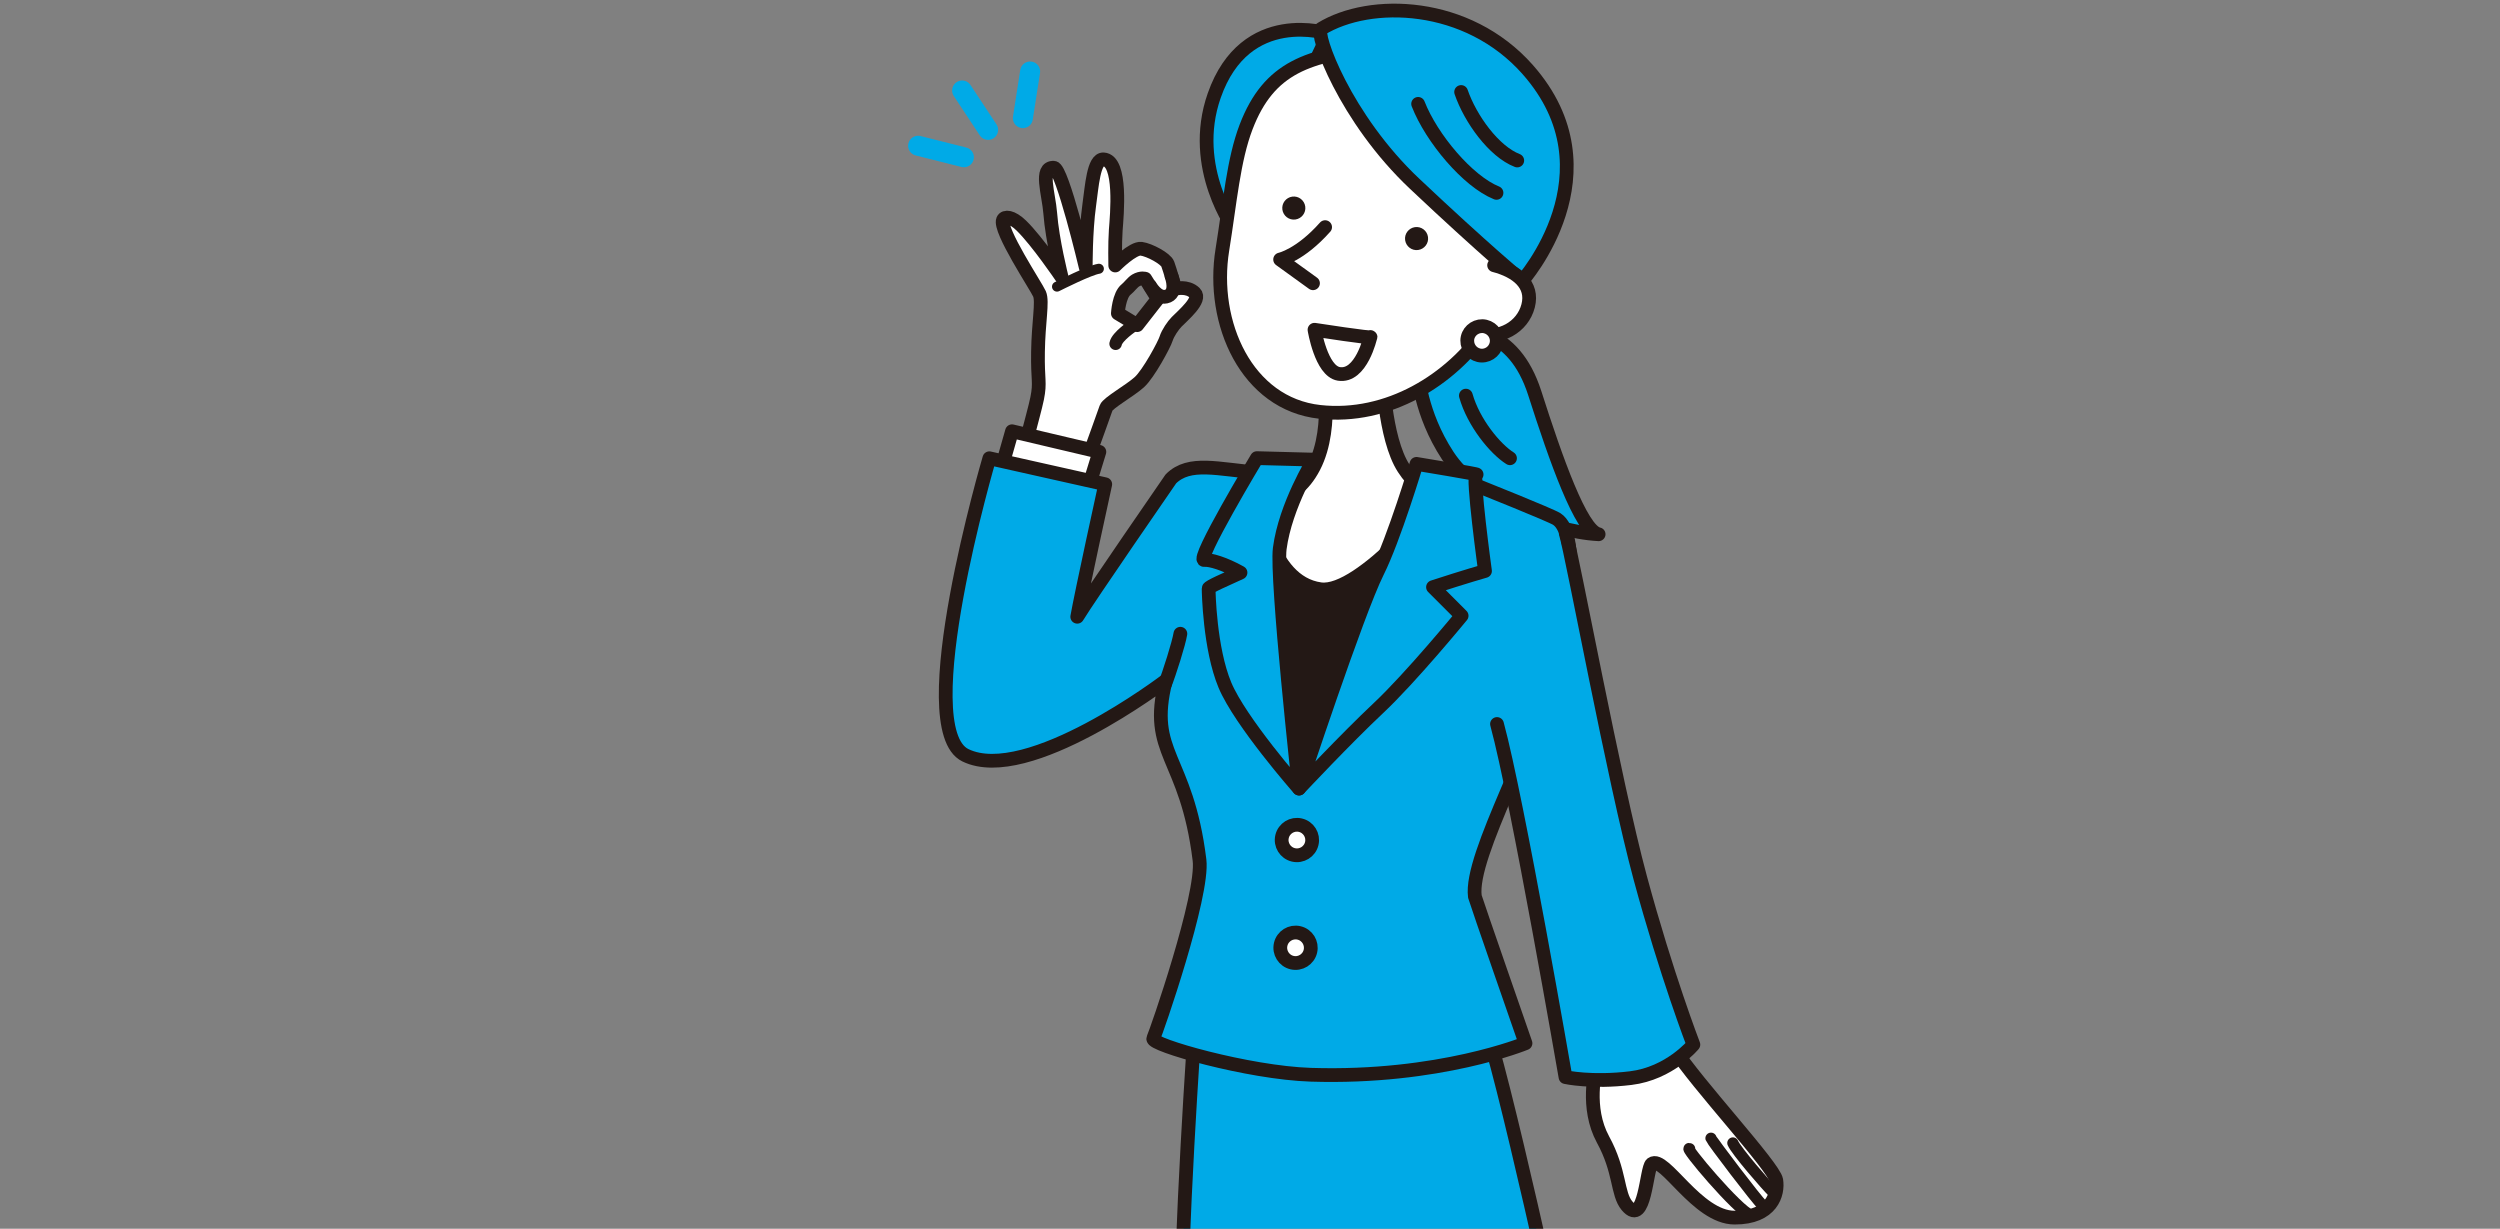 <?xml version="1.0" encoding="utf-8"?>
<!-- Generator: Adobe Illustrator 26.0.3, SVG Export Plug-In . SVG Version: 6.00 Build 0)  -->
<svg version="1.1" id="レイヤー_1" xmlns="http://www.w3.org/2000/svg" xmlns:xlink="http://www.w3.org/1999/xlink" x="0px"
	 y="0px" viewBox="0 0 2000 983" style="enable-background:new 0 0 2000 983;" xml:space="preserve">
<rect x="0" y="0" width="2000" height="983" fill="#808080" stroke="none"/>
<style type="text/css">
	.st0{fill:#FFFFFF;stroke:#231815;stroke-width:11;stroke-linecap:round;stroke-linejoin:round;stroke-miterlimit:10;}
	.st1{fill:#FFFFFF;stroke:#231815;stroke-width:8;stroke-linecap:round;stroke-linejoin:round;stroke-miterlimit:10;}
	.st2{fill:#00AAE7;stroke:#231815;stroke-width:11;stroke-linecap:round;stroke-linejoin:round;stroke-miterlimit:10;}
	.st3{fill:#FABE00;stroke:#231815;stroke-width:11;stroke-linecap:round;stroke-linejoin:round;stroke-miterlimit:10;}
	.st4{fill:#231815;}
	.st5{fill:none;stroke:#231815;stroke-width:11;stroke-linecap:round;stroke-linejoin:round;stroke-miterlimit:10;}
	.st6{fill:#FFFFFF;stroke:#231815;stroke-width:11;stroke-linecap:round;stroke-linejoin:round;stroke-miterlimit:10;}
	.st7{fill:none;stroke:#00AAE7;stroke-width:16;stroke-linecap:round;stroke-linejoin:round;}
	.st8{fill:#FFFFFF;stroke:#231815;stroke-width:9;stroke-linecap:round;stroke-linejoin:round;stroke-miterlimit:10;}
	.st9{fill:#FFFFFF;stroke:#231815;stroke-width:10;stroke-linecap:round;stroke-linejoin:round;stroke-miterlimit:10;}
	.st10{fill:none;}
</style>
<g>
	<path class="st0" d="M814.8,384c0.1-12.1,12.2-51.8,14.9-65.2c2.7-13.5,0.3-14,0.7-37.4c0.3-23.4,3.9-40.2,1.2-46.3
		s-32.7-51.2-29.2-59.2c1.3-3,7-2.9,14.7,4.6c12.8,12.5,32.2,41.2,32.2,41.2s-7.5-29.5-9.1-51c-1.2-15.7-8.8-37.1,2.9-36.5
		c6.7,0.4,25.5,79.7,25.5,79.7s-0.2-28.6,2.8-49.9c2.1-14.8,3.4-36.9,11.4-36.5c14.9,0.8,10.7,44.7,9.8,56.6
		c-0.8,11.1-0.4,28.3-0.4,28.3s14.2-14.3,20.8-13.4c6.7,0.9,19.6,7.9,21.2,12.2c1.6,4.3,6.1,19.8,6.1,19.8s9.4-2.6,15.5,3.3
		c5.6,5.4-9.3,17.9-14.5,23.2c-2.7,2.7-7,8.9-8.4,13.4c-1.3,4.4-14.1,28.3-21.5,34.9c-7.4,6.7-25.2,16.6-26.5,20.5
		c-1.3,3.9-11.3,31.5-11.3,31.5l-2.4,34.9c0,0-19,10.2-31.2,10.1C827.8,402.6,814.8,384,814.8,384z M909.8,260.1l16.4-21l-10-16.1
		c0,0-3.3-1.2-7.7,1.4c-2.5,1.5-5.3,5.4-7.5,7.1c-5.9,4.6-6.7,19.2-6.7,19.2L909.8,260.1z"/>
	<path class="st1" d="M845.6,229.3c2.6-1.3,26.2-13.2,33.5-14.3"/>
	<path class="st2" d="M1148.9,260.3c25,2.2,61.9,1.4,78.9,54.2c16.9,52.9,37.1,110.2,51.1,112.9c-40.6-2.1-98-28.2-120.7-62.9
		c-22.7-34.7-22.8-65.1-25.8-68.3"/>
	<path class="st3" d="M1172.7,316.5c6.1,21.6,23.5,42.7,35.3,50.1"/>
	<path class="st2" d="M955.8,822.5c0,0-11.6,161.7-11.6,263.7l307.9,0.3c0,0-51.2-236.5-65.8-271.8L955.8,822.5z"/>
	<polyline class="st0" points="865.4,407.4 879.5,361.5 809.6,345 793.5,401.5 	"/>
	<path class="st2" d="M1179.9,717.2c0.9,3.6,40.5,117.4,40.5,117.4s-69,28.5-171.8,25.2c-50-1.6-128.5-24.1-126-29
		c2.4-4.9,40.5-114.6,37-142.8c-10.4-84.3-41.9-84.3-27-143.5c0,0-110.5,84-160.3,59.7c-44.4-21.7,19.2-237.6,19.2-237.6l92.7,20.8
		c0,0-19.2,87.6-22.4,106c9-14.9,74.9-110.3,74.9-110.3c14.9-14.9,37.8-7.5,70.5-5c15.7,1.2,46.9-2.1,70.6-2.1
		c16,0,106,13.4,106,13.4s56.6,22.6,61.6,25.8c18.8,12.2,9,80.8,3.3,103.4C1230.5,591.5,1175.5,683.8,1179.9,717.2z"/>
	<path class="st4" d="M1002.9,394.8c0,0,162.3,14.8,157.4,13.2c-4.9-1.6-121.1,228.5-121.1,228.5s-62.1-115.3-54.4-144
		C992.5,463.8,1008.2,406,1002.9,394.8z"/>
	<path class="st0" d="M1105.9,295.5c0,0,1.2,54.8,17.1,79.2c15.8,24.4,31.7,19.5,31.7,19.5s-65.9,81.6-98.3,77.2
		c-42.3-5.7-48.8-73.1-48.8-73.1s26.4,8.1,43.5-24.8c17.1-32.9,6.1-81.7,6.1-81.7"/>
	<path class="st5" d="M1135.1,394.2c0,0-28.8,132.9-56.9,165.8c-28,32.9-46.3,60.1-46.3,60.1c-35.3-82.9-11.1-229.7-10.2-229.6"/>
	<path class="st2" d="M1188,456.8c0,0-10.6-77.2-6.9-77.2s-47.9-8.5-47.9-8.5s-17.9,59.7-31.3,86.5
		c-16.2,32.4-62.6,173.2-62.6,173.2s37.4-39.9,63.4-64.3c26-24.4,66.6-73.9,66.6-73.9l-22.9-22.9
		C1172.1,461.3,1188,456.8,1188,456.8z"/>
	<path class="st2" d="M1023.8,438.8c4.5-34.5,27.2-71.1,27.2-71.1l-45.5-1.2c0,0-49.4,82.2-42.1,81.5c4.6-0.5,16.4,3,29,10.1
		c-11.8,5.4-25.5,11.3-25.5,12.7c0,2.4,0.8,47.9,13,77.2c12.2,29.3,59.3,82.9,59.3,82.9S1020.7,462.6,1023.8,438.8z"/>
	<path class="st2" d="M1062.9,27c0,0-66.5-21.9-91.5,49.4c-20.4,58,16.7,107.7,16.7,107.7L1062.9,27z"/>
	<path class="st0" d="M996.9,101.5c-10.1,26.4-12.8,59.7-19,98.3c-9.5,58.7,19.5,123.3,77.9,129.7c54.3,6,105.3-25.5,133.2-66.8
		c18.6-27.6,37-84.4,33.1-122.3c-3.9-37.9-60.6-108.3-118-102.5C1046.6,43.6,1015.2,53.8,996.9,101.5z"/>
	<path class="st2" d="M1056.9,23.1c-5.3,3.3,19,71.4,75,124.1c55.9,52.7,85.9,77.5,85.9,77.5s77.1-86.6,4.4-169
		C1173.9,1,1095.9-0.9,1056.9,23.1z"/>
	<path class="st4" d="M1142.4,189.6c0.7,5.1-2.9,9.7-7.9,10.4c-5.1,0.7-9.7-2.9-10.4-7.9c-0.7-5.1,2.9-9.7,7.9-10.4
		C1137,181,1141.7,184.5,1142.4,189.6z"/>
	<path class="st4" d="M1044.2,165.2c0.7,5.1-2.9,9.7-7.9,10.4c-5.1,0.7-9.7-2.9-10.4-7.9c-0.7-5.1,2.9-9.7,7.9-10.4
		C1038.9,156.6,1043.5,160.2,1044.2,165.2z"/>
	<path class="st5" d="M1134.5,83.1c10.7,27.5,39.8,62,62.7,71.2"/>
	<path class="st5" d="M1168.9,73.6c7.4,21.5,26.2,47.6,44.9,54.8"/>
	<path class="st0" d="M1060.1,181.7c-20.1,22.6-36,25.9-36,25.9l26.3,19"/>
	<path class="st0" d="M1096.3,269.6c0,0-7.3,32.5-25.3,29.5c-14.1-2.4-19.4-35.3-19.4-35.3S1099.5,271.2,1096.3,269.6z"/>
	<path class="st0" d="M1195.3,212.2c18.1,4.7,31.6,15.4,27.2,32.5c-4.4,17.1-22.6,27.2-40.7,22.5"/>
	<path class="st0" d="M1197.4,273c-0.2,6.5-5.6,11.6-12.1,11.5c-6.5-0.2-11.6-5.6-11.5-12.1s5.6-11.6,12.1-11.5
		C1192.4,261.1,1197.6,266.5,1197.4,273z"/>
	
		<ellipse transform="matrix(0.228 -0.974 0.974 0.228 145.746 1529.274)" class="st6" cx="1037.6" cy="672.7" rx="12.2" ry="12.2"/>
	
		<ellipse transform="matrix(0.228 -0.974 0.974 0.228 60.944 1594.737)" class="st6" cx="1036.5" cy="758.9" rx="12.2" ry="12.2"/>
	<path class="st3" d="M931.9,547.6c3.5-8.7,11.2-33,12.4-40.6"/>
	<g>
		<line class="st7" x1="769.7" y1="72.4" x2="790.5" y2="103.9"/>
		<line class="st7" x1="734.5" y1="116.6" x2="771.1" y2="125.8"/>
		<line class="st7" x1="824.1" y1="57.2" x2="818.3" y2="94.5"/>
	</g>
	<path class="st0" d="M1277.1,851c-0.7,5.6-8.6,35,5.3,60.6c14,25.6,11.1,43.3,19.2,53c14.5,17.3,15.4-30.2,19.8-33.5
		c10-7.3,36.2,42.9,66.2,43c29.9,0.1,35.2-19.1,33.4-30c-1.9-11-64.1-77.5-81.6-105.1"/>
	<path class="st2" d="M1252.6,426.6c5.7,19.4,38.6,198,59.6,275.7s42.5,133.4,42.5,133.4s-18.9,23-50.2,26.8
		c-31.3,3.8-52.1-0.8-52.1-0.8s-38.5-222.7-54.8-282.5"/>
	<path class="st8" d="M1351.7,919c-6-3.4,39.1,50.2,49.1,53.1"/>
	<path class="st8" d="M1386.3,914.4c2.6,6.3,27.3,34.7,32.1,39.3"/>
	<path class="st8" d="M1368.8,910.6c0.7,2.2,36.9,49.8,40.8,53.1"/>
	<path class="st9" d="M906.6,260.5c0,0-13,8.6-14.1,14.5"/>
	<path class="st0" d="M920.2,228.9c0,0,5.6,9.9,12.6,8.4c9.7-2.1,4.5-16.1,4.5-16.1"/>
</g>
<rect x="659.2" y="-14.4" class="st10" width="851.8" height="1010.8"/>
</svg>

